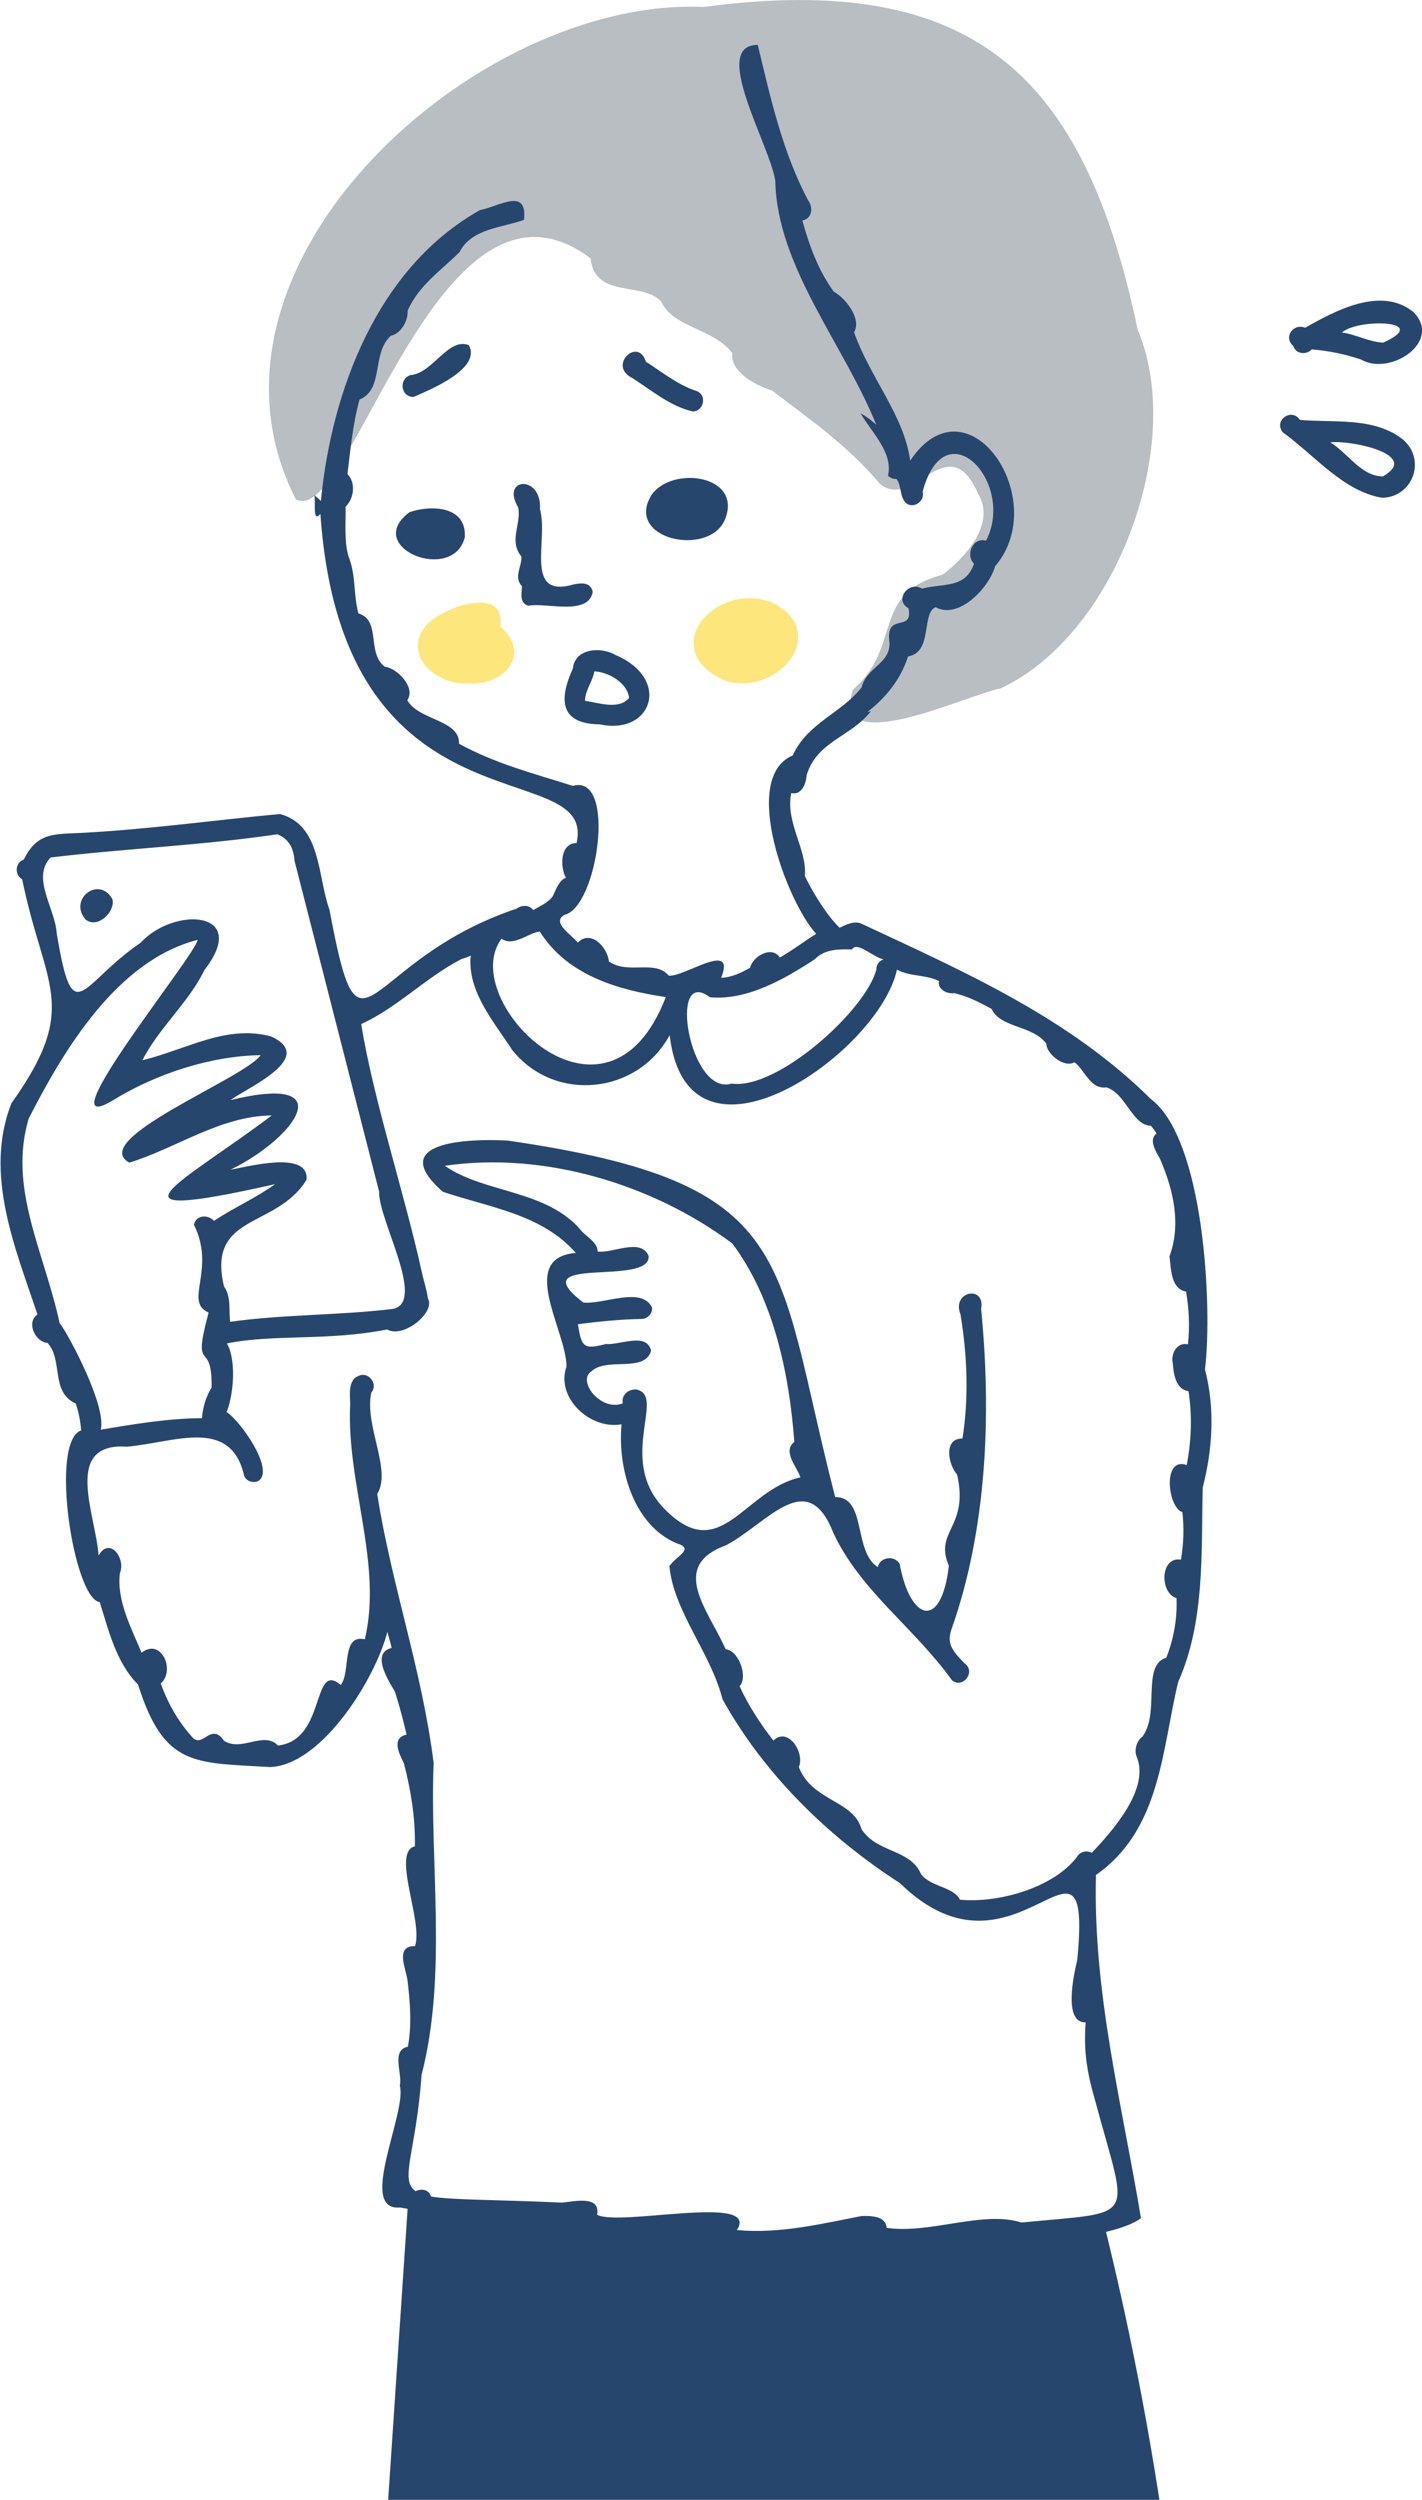 <svg width="66" height="116" viewBox="0 0 66 116" fill="none" xmlns="http://www.w3.org/2000/svg">
<g clip-path="url(#clip0_172_1887)">
<path d="M52.82 15.371C50.331 3.429 45.19 -1.343 32.646 0.324C22.091 -0.151 8.234 12.329 13.726 23.163C16.284 24.616 20.332 6.664 27.41 11.989C27.62 13.887 29.831 13.035 30.692 14.002C31.254 15.214 33.118 15.235 33.99 16.385C33.869 17.268 35.124 17.906 35.838 18.125C37.603 19.474 39.377 20.702 40.832 22.442C42.376 23.765 43.998 19.725 45.4 22.913C46.23 24.292 44.818 25.85 43.757 26.665C40.38 27.549 41.924 29.968 39.587 32.001C38.485 35.341 45.043 32.174 46.43 31.949C51.765 29.477 55.031 20.671 52.831 15.371H52.82Z" fill="#B9BEC2"/>
<path d="M35.807 27.946C33.218 26.963 30.498 30.052 33.528 31.531C35.98 32.482 38.679 29.341 35.807 27.946Z" fill="#FDE67C"/>
<path d="M21.739 31.703C23.404 31.834 24.696 30.36 23.22 29.069C23.488 27.104 20.547 28.186 19.797 28.991C18.62 30.376 20.259 31.829 21.739 31.703Z" fill="#FDE67C"/>
<path d="M3.964 42.658C4.526 43.133 5.377 42.281 5.214 41.717C4.595 40.619 3.166 41.717 3.964 42.658Z" fill="#26466D"/>
<path d="M2.211 62.319C2.935 63.109 2.337 64.598 3.513 65.121C3.655 65.523 3.728 65.947 3.77 66.37C2.284 66.867 3.418 74.194 4.631 74.34C5.041 75.657 5.403 77.168 6.406 78.161C7.619 82.002 9.021 81.783 12.534 81.992C14.96 81.903 17.449 77.837 17.979 75.715C18.048 75.966 18.121 76.216 18.179 76.467C17.202 76.692 18.027 77.988 18.331 78.495C18.541 79.154 18.715 79.817 18.872 80.487C18.147 80.643 18.531 81.385 18.746 81.814C19.072 83.074 19.282 84.37 19.255 85.671C18.153 85.938 19.66 89.189 19.261 90.302C18.294 90.281 18.872 91.399 18.919 91.938C19.035 92.915 19.119 93.971 18.93 94.969C18.137 95.131 18.688 96.213 18.557 96.777C18.904 97.99 16.567 102.61 18.557 102.427C18.678 102.448 18.799 102.469 18.919 102.49C18.62 106.99 18.315 111.49 18.016 115.995H53.812C53.166 111.819 52.342 107.669 51.334 103.561C52.064 103.383 52.636 103.174 52.956 102.923C52.079 97.634 50.725 92.471 50.867 86.999C53.875 84.903 53.923 81.197 54.684 78.041C55.939 75.244 55.75 71.968 55.823 69.02C56.285 67.238 56.396 65.34 55.928 63.548C56.285 60.579 55.876 52.839 53.413 50.994C49.585 47.2 44.728 45.078 39.965 42.851C39.629 42.715 39.267 42.909 38.968 43.05C38.395 42.491 37.765 41.487 37.356 40.651C37.476 39.433 36.442 38.168 36.725 36.799C37.219 36.909 37.413 36.355 37.44 35.963C37.923 34.39 39.493 34.191 40.422 33.005C40.375 33.015 40.322 33.026 40.265 33.031C41.11 32.377 41.809 31.52 42.145 30.459C43.31 30.271 42.754 28.447 43.426 28.175C44.492 28.761 45.904 27.282 46.188 26.273C48.834 23.174 44.912 17.399 42.244 21.376C41.966 19.275 40.359 17.488 39.64 15.413C40.007 14.801 39.241 13.824 38.7 13.536C37.98 12.549 37.56 11.393 37.24 10.228C37.702 10.155 37.755 9.606 37.503 9.287C36.316 7.05 35.759 4.531 35.171 2.085C32.94 2.07 35.754 6.758 35.985 8.399C36.064 12.386 39.188 16.014 40.669 19.709C40.448 19.505 40.207 19.322 39.944 19.181C40.443 20.048 41.467 21.005 41.215 22.071C41.315 22.175 41.451 22.238 41.609 22.223C41.861 22.573 41.745 23.033 42.045 23.336C42.391 23.634 42.948 23.257 42.822 22.813C43.877 18.899 47.149 22.4 45.768 25.087C45.148 24.919 44.801 25.745 45.206 26.158C44.807 27.323 43.793 27.052 42.79 27.313C42.181 26.932 41.478 27.841 42.166 28.223C42.391 29.362 41.163 28.411 41.268 29.675C41.441 30.778 40.212 30.935 39.997 31.886C39.052 33.104 37.471 33.543 36.794 35.053C34.357 36.078 36.515 41.837 37.881 43.332C37.308 43.687 36.804 44.085 36.195 44.43C35.822 43.855 34.935 44.377 34.814 44.905C34.404 45.14 33.953 45.355 33.47 45.37C34.184 43.588 31.742 45.355 31.039 45.271C30.398 44.503 29.164 45.24 28.261 44.612C28.203 43.964 27.421 43.112 26.817 43.74C26.538 43.374 25.572 42.809 26.197 42.449C27.746 42.109 28.634 35.869 26.586 36.465C24.743 35.884 22.999 35.435 21.303 34.51C21.361 33.391 19.408 33.428 18.904 32.487C19.313 31.902 18.436 31.003 17.859 30.935C17.003 30.287 17.706 28.787 16.635 28.463C16.394 27.553 16.53 26.696 16.173 25.808C15.958 25.076 16.063 24.151 16.037 23.519C16.43 23.127 16.53 22.405 16.126 21.998C16.273 20.822 16.367 19.703 16.688 18.538C17.838 18.062 17.229 16.421 18.137 15.58C18.61 15.486 18.951 14.874 18.919 14.42C19.439 13.223 20.5 12.533 21.329 11.697C21.886 10.604 23.283 10.573 24.323 10.202C24.475 8.691 23.236 9.549 22.269 9.752C17.533 12.418 15.396 18.088 14.892 23.252C14.808 23.142 14.682 23.069 14.587 22.97C14.666 23.231 14.482 24.313 14.871 23.843C15.916 39.072 27.725 34.917 26.759 39.12C25.998 39.12 25.982 40.201 26.265 40.734C25.956 40.823 25.803 41.283 25.662 41.571C25.446 41.9 25.063 42.031 24.748 42.229C24.564 41.968 24.207 41.994 23.965 42.166C16.703 44.607 16.777 50.121 15.291 42.208C14.729 40.651 14.918 38.278 12.991 37.771C9.893 38.059 6.873 38.487 3.739 38.649C2.515 38.707 1.712 38.628 1.103 39.888C0.683 40.029 0.677 40.614 1.029 40.797C2.053 45.825 3.76 46.661 0.53 51.193C-0.756 54.469 0.704 57.893 1.738 60.992C1.197 61.363 1.643 62.299 2.232 62.314L2.211 62.319ZM32.95 46.275C34.667 46.431 36.41 45.433 37.812 44.513C38.29 44.032 38.905 44.043 39.545 44.053C39.771 43.651 40.564 44.445 41.01 44.513C40.821 44.576 40.664 44.759 40.679 44.968C40.223 46.844 36.08 50.592 33.953 50.278C31.994 50.889 30.981 44.775 32.95 46.275ZM23.278 43.557C23.84 43.959 24.569 43.248 25.058 43.227C26.308 45.245 28.697 45.945 30.902 46.264C28.14 53.456 21.156 46.389 23.278 43.557ZM21.382 44.508C21.534 44.471 21.697 44.414 21.849 44.341C21.676 45.992 22.931 47.419 23.782 48.731C25.751 51.182 29.589 50.785 31.081 48.031C31.905 55.112 40.806 48.851 41.63 44.994C42.255 45.323 42.948 45.214 43.578 45.517C43.505 45.903 43.946 46.133 44.292 46.081C44.917 46.233 45.432 46.489 46.02 46.813C46.44 47.706 47.915 47.565 48.561 48.422C48.572 48.914 49.401 49.567 49.869 49.29C50.352 49.64 50.593 50.56 51.36 50.456C52.279 50.764 52.547 52.217 53.419 52.238C53.513 52.348 53.602 52.468 53.681 52.598C53.313 52.86 53.613 53.393 53.833 53.754C54.505 55.3 54.81 56.858 54.28 58.295C54.353 58.854 54.337 59.811 55.051 59.931C55.183 60.746 55.23 61.53 55.136 62.377C54.626 62.262 54.332 62.821 54.432 63.255C54.474 63.746 54.558 64.462 55.162 64.551C55.34 65.691 55.298 66.856 55.078 67.98C53.938 67.567 54.196 69.955 54.878 70.164C54.962 70.896 54.936 71.643 54.81 72.37C53.839 72.208 53.818 73.922 54.605 74.152C54.647 75.093 54.479 76.039 54.133 76.917C52.967 77.272 53.854 79.493 53.019 80.586C52.752 80.779 52.636 81.208 52.752 81.5C53.376 82.959 51.712 84.877 50.677 85.969C50.441 85.859 50.142 85.891 49.974 86.178C48.903 87.568 46.408 88.316 44.555 88.148C44.245 87.532 43.211 87.573 42.748 86.957C42.239 85.781 40.695 85.985 39.986 84.871C39.608 83.518 37.692 83.591 37.077 81.992C37.366 81.344 36.589 80.1 35.896 80.763C35.287 79.98 34.741 79.143 34.326 78.244C34.735 77.805 34.284 76.577 33.68 76.525C32.877 74.706 31.018 72.673 33.711 71.696C35.665 70.645 37.476 68.037 38.679 71.131C39.95 73.838 42.433 75.521 44.177 77.957C44.665 78.391 45.342 77.565 44.749 77.162C44.282 76.666 43.919 76.326 44.15 75.636C45.81 70.954 46.02 65.649 45.537 60.731C45.747 59.612 44.145 59.905 44.581 60.992C44.891 62.894 44.975 64.844 44.67 66.751C43.772 66.731 44.014 67.98 44.423 68.419C44.98 70.906 43.342 71.016 44.04 72.652C43.694 75.647 42.249 75.244 41.756 72.563C41.514 72.15 40.832 72.245 40.742 72.715C39.587 71.983 40.238 69.454 38.763 69.464C35.891 58.321 37.172 54.898 23.556 52.922C21.87 52.834 17.822 52.917 20.558 55.3C22.695 56.027 25.137 56.325 26.728 58.138C23.992 58.358 26.308 61.786 26.292 63.412C25.782 64.854 27.394 66.354 28.849 66.088C28.655 68.121 29.395 70.755 31.396 71.607C32.288 71.868 31.359 72.208 31.07 72.673C31.264 74.764 33.002 76.718 33.533 78.845C35.46 82.321 38.437 85.232 41.772 87.38C47.18 92.685 50.714 83.46 50 90.939C49.843 91.598 49.333 93.871 50.389 93.84C50.284 95.188 50.462 96.213 50.835 97.488C52.363 103.185 52.883 102.589 47.406 103.127C45.621 102.552 43.179 103.671 41.152 103.373C41.11 102.814 40.417 102.814 39.992 102.824C38.133 103.185 36.185 103.66 34.2 103.477C35.318 101.768 28.754 103.326 27.715 102.767C27.878 101.842 26.633 102.155 26.087 102.202C22.821 102.056 20.988 102.087 20.001 101.92C19.927 101.606 19.565 101.533 19.287 101.674C18.52 101.141 19.324 99.819 19.565 96.281C20.773 91.619 19.938 86.471 20.127 81.804C19.586 77.487 18.168 73.535 17.507 69.318C18.2 68.231 16.898 66.135 17.234 64.614C17.564 64.238 17.118 63.631 16.661 63.835C16.131 64.023 16.252 64.719 16.252 65.168C16.078 68.858 17.764 72.548 16.934 76.065C15.826 75.809 16.288 77.591 15.816 78.182C14.456 77.042 15.154 80.748 12.902 80.993C12.245 80.304 11.206 81.302 10.397 80.774C9.783 79.865 9.378 81.218 8.885 80.56C8.254 79.854 7.777 79.002 7.462 78.114C8.155 77.502 7.483 75.976 6.569 76.687C6.102 75.548 5.403 74.267 5.566 72.992C5.85 72.307 5.088 71.283 4.574 72.177C4.453 70.3 2.888 66.924 5.886 67.128C8.113 66.934 10.717 65.727 11.337 68.497C11.447 68.738 11.762 68.832 11.993 68.717C12.781 68.204 11.121 65.884 10.512 65.518C10.775 64.975 11.032 63.229 10.533 62.335C12.755 61.891 15.212 62.236 17.969 61.687C18.72 62.126 20.237 60.882 19.859 60.245C19.807 59.837 19.665 59.44 19.581 59.037C18.751 55.285 17.323 51.004 16.766 47.518C18.473 46.734 19.717 45.386 21.413 44.503L21.382 44.508ZM29.6 64.483C29.222 64.41 28.817 64.708 28.907 65.116C27.883 65.518 26.749 64.055 27.463 63.621C28.182 62.962 29.931 63.715 30.22 62.67C30.004 61.797 28.765 62.429 28.124 62.361C27.085 62.638 26.99 62.502 26.822 61.447C27.794 61.316 28.765 61.222 29.742 61.201C30.036 61.217 30.288 60.971 30.267 60.678C29.789 59.664 28.009 60.543 27.074 60.438C24.123 58.18 30.241 59.727 30.104 58.269C29.726 57.428 28.46 58.164 27.736 58.071C27.762 57.72 27.3 57.417 27.027 57.161C25.425 55.18 22.506 55.395 20.647 54.093C25.236 53.424 30.272 54.929 33.984 57.694C35.927 60.281 36.636 63.793 36.867 66.903C36.305 67.347 36.983 68.053 37.151 68.549C34.531 69.135 33.48 72.6 30.934 70.107C28.565 67.839 30.902 64.828 29.589 64.489L29.6 64.483ZM2.352 39.788C5.818 39.37 9.383 39.229 12.87 38.712C13.416 38.926 13.632 39.376 13.668 39.935C14.981 45.051 16.283 50.173 17.596 55.29C17.559 56.612 19.78 60.386 18.258 60.731C15.811 61.034 13.185 60.982 10.686 61.332C10.607 60.851 10.749 60.177 10.397 59.691C9.593 56.294 12.828 57.025 14.225 54.746C14.367 53.356 11.479 54.14 10.696 54.276C13.658 52.839 15.947 49.766 10.696 51.046C11.542 50.435 14.708 49.065 12.576 48.088C10.502 47.544 8.764 48.653 6.606 49.201C7.367 47.701 8.759 46.52 9.488 45.01C11.636 42.24 8.081 42.051 6.532 43.74C3.686 45.679 3.403 47.916 2.631 43.301C2.562 42.151 1.444 40.729 2.352 39.783V39.788ZM1.334 51.898C2.982 48.673 5.45 44.565 9.173 43.609C9.095 44.315 1.895 53.1 5.282 51.031C7.257 49.823 9.783 48.992 12.098 48.961C11.337 50.048 4.048 52.87 6.002 53.947C8.197 53.273 10.218 51.783 12.613 51.757C8.554 54.835 4.159 56.889 12.77 54.945C11.872 55.593 10.848 56.037 9.93 56.649C9.662 56.346 9.095 56.367 9 56.827C10.04 58.922 8.507 60.396 9.683 60.903C8.879 63.888 9.867 62.037 9.819 64.384C9.567 64.786 9.404 65.33 9.373 65.805C7.824 65.811 6.222 66.077 4.679 66.339C4.946 65.21 3.156 61.87 2.767 61.395C2.048 58.065 0.367 55.128 1.334 51.898Z" fill="#26466D"/>
<path d="M24.05 23.54C24.212 24.292 23.598 25.087 24.197 25.818C24.234 26.294 23.824 26.754 24.223 27.203C24.223 27.543 24.087 27.951 24.512 28.108C25.347 27.945 27.311 28.594 27.51 27.465C27.416 27.015 27.001 27.041 26.639 27.114C24.291 27.799 25.468 25.071 25.063 23.628C25.152 22.008 23.22 22.155 24.05 23.54Z" fill="#26466D"/>
<path d="M19.009 23.764C16.814 25.395 21.014 27.093 21.571 24.94C21.676 23.487 20.038 23.414 19.009 23.764Z" fill="#26466D"/>
<path d="M30.235 22.975C28.98 25.013 32.845 25.855 33.628 24.151C34.541 22.06 31.207 21.564 30.235 22.975Z" fill="#26466D"/>
<path d="M26.596 31.003C25.945 32.43 25.951 33.59 27.841 33.611C30.267 34.128 31.17 31.5 28.566 30.392C27.904 30 26.696 30.073 26.591 31.003H26.596ZM27.584 31.154C28.224 31.17 29.138 31.693 29.196 32.388C28.718 32.952 27.788 32.608 27.153 32.519C27.153 32.038 27.505 31.62 27.584 31.16V31.154Z" fill="#26466D"/>
<path d="M21.771 16.019C20.799 15.627 20.106 17.32 19.04 17.409C18.489 17.597 18.604 18.433 19.198 18.418C19.985 18.073 22.348 17.106 21.765 16.019H21.771Z" fill="#26466D"/>
<path d="M29.337 17.534C30.235 18.104 31.107 18.857 32.157 19.092C32.661 19.092 32.855 18.297 32.288 18.13C31.438 17.843 30.724 17.263 29.978 16.782C29.61 15.611 28.198 16.97 29.337 17.534Z" fill="#26466D"/>
<path d="M65.559 14.446C64.073 13.291 61.983 14.409 60.576 15.209C60.024 14.979 59.552 15.658 60.024 16.05C60.14 16.427 60.623 16.489 60.88 16.212C61.663 16.275 62.429 16.432 63.175 16.683C64.519 17.477 67.019 15.82 65.564 14.446H65.559ZM64.199 15.899C63.537 15.867 62.939 15.517 62.282 15.428C63.038 14.759 66.499 14.859 64.199 15.899Z" fill="#26466D"/>
<path d="M60.334 19.484C59.93 18.888 59.074 19.541 59.557 20.074C60.985 21.099 62.345 22.797 64.136 23.095C65.517 23.095 66.22 21.412 65.154 20.425C63.815 19.332 61.946 19.625 60.334 19.484ZM64.183 22.108C63.159 22.092 62.56 21.015 61.746 20.529C62.545 20.398 66.005 21.062 64.183 22.108Z" fill="#26466D"/>
</g>
<defs>
<clipPath id="clip0_172_1887">
<rect width="66" height="116" fill="white"/>
</clipPath>
</defs>
</svg>
